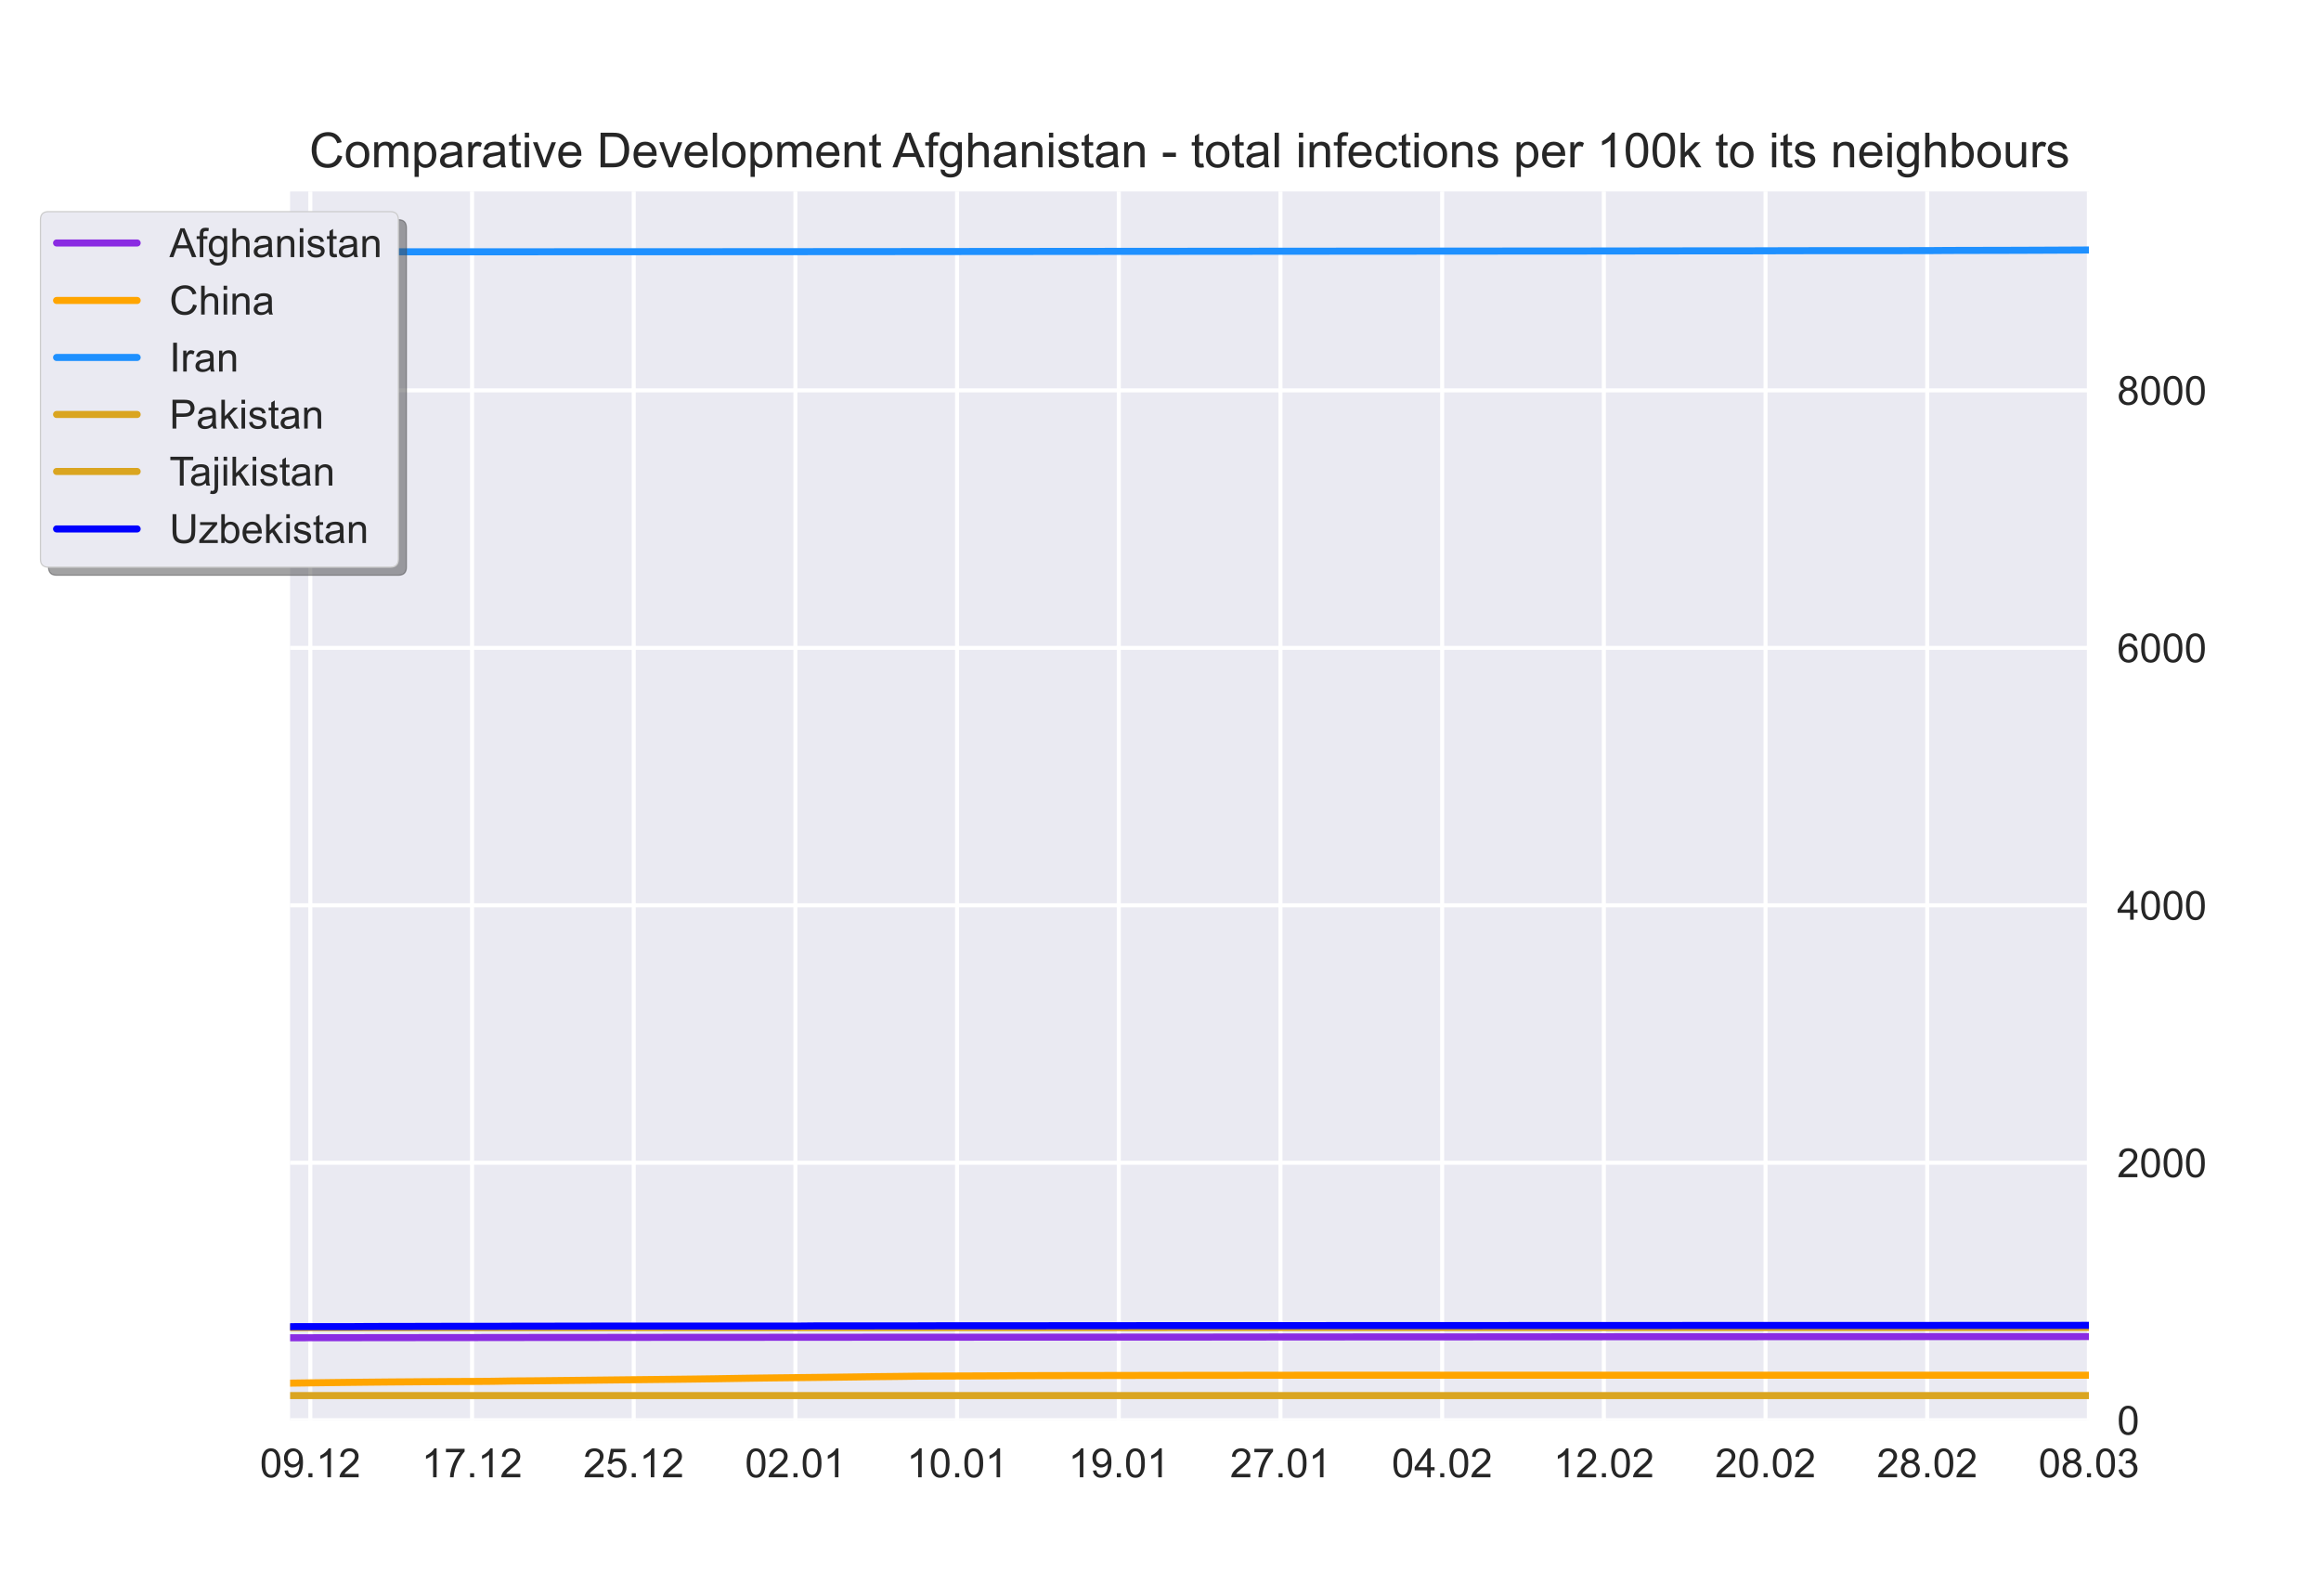 <?xml version="1.0" encoding="utf-8" standalone="no"?>
<!DOCTYPE svg PUBLIC "-//W3C//DTD SVG 1.1//EN"
  "http://www.w3.org/Graphics/SVG/1.1/DTD/svg11.dtd">
<!-- Created with matplotlib (https://matplotlib.org/) -->
<svg height="396pt" version="1.1" viewBox="0 0 576 396" width="576pt" xmlns="http://www.w3.org/2000/svg" xmlns:xlink="http://www.w3.org/1999/xlink">
 <defs>
  <style type="text/css">*{stroke-linecap:butt;stroke-linejoin:round;}</style>
 </defs>
 <g id="figure_1">
  <g id="patch_1">
   <path d="M 0 396 
L 576 396 
L 576 0 
L 0 0 
z
" style="fill:#ffffff;"/>
  </g>
  <g id="axes_1">
   <g id="patch_2">
    <path d="M 72 352.44 
L 518.4 352.44 
L 518.4 47.52 
L 72 47.52 
z
" style="fill:#eaeaf2;"/>
   </g>
   <g id="matplotlib.axis_1">
    <g id="xtick_1">
     <g id="line2d_1">
      <path clip-path="url(#p78191f6470)" d="M 77.016 352.44 
L 77.016 47.52 
" style="fill:none;stroke:#ffffff;stroke-linecap:round;"/>
     </g>
     <g id="line2d_2"/>
     <g id="text_1">
      <!-- 09.12 -->
      <g style="fill:#262626;" transform="translate(64.505 366.598)scale(0.1 -0.1)">
       <defs>
        <path d="M 4.156 35.297 
Q 4.156 48 6.766 55.734 
Q 9.375 63.484 14.516 67.672 
Q 19.672 71.875 27.484 71.875 
Q 33.25 71.875 37.594 69.547 
Q 41.938 67.234 44.766 62.859 
Q 47.609 58.5 49.219 52.219 
Q 50.828 45.953 50.828 35.297 
Q 50.828 22.703 48.234 14.969 
Q 45.656 7.234 40.5 3 
Q 35.359 -1.219 27.484 -1.219 
Q 17.141 -1.219 11.234 6.203 
Q 4.156 15.141 4.156 35.297 
z
M 13.188 35.297 
Q 13.188 17.672 17.312 11.828 
Q 21.438 6 27.484 6 
Q 33.547 6 37.672 11.859 
Q 41.797 17.719 41.797 35.297 
Q 41.797 52.984 37.672 58.781 
Q 33.547 64.594 27.391 64.594 
Q 21.344 64.594 17.719 59.469 
Q 13.188 52.938 13.188 35.297 
z
" id="ArialMT-48"/>
        <path d="M 5.469 16.547 
L 13.922 17.328 
Q 14.984 11.375 18.016 8.688 
Q 21.047 6 25.781 6 
Q 29.828 6 32.875 7.859 
Q 35.938 9.719 37.891 12.812 
Q 39.844 15.922 41.156 21.188 
Q 42.484 26.469 42.484 31.938 
Q 42.484 32.516 42.438 33.688 
Q 39.797 29.5 35.234 26.875 
Q 30.672 24.266 25.344 24.266 
Q 16.453 24.266 10.297 30.703 
Q 4.156 37.156 4.156 47.703 
Q 4.156 58.594 10.578 65.234 
Q 17 71.875 26.656 71.875 
Q 33.641 71.875 39.422 68.109 
Q 45.219 64.359 48.219 57.391 
Q 51.219 50.438 51.219 37.25 
Q 51.219 23.531 48.234 15.406 
Q 45.266 7.281 39.375 3.031 
Q 33.5 -1.219 25.594 -1.219 
Q 17.188 -1.219 11.859 3.438 
Q 6.547 8.109 5.469 16.547 
z
M 41.453 48.141 
Q 41.453 55.719 37.422 60.156 
Q 33.406 64.594 27.734 64.594 
Q 21.875 64.594 17.531 59.812 
Q 13.188 55.031 13.188 47.406 
Q 13.188 40.578 17.312 36.297 
Q 21.438 32.031 27.484 32.031 
Q 33.594 32.031 37.516 36.297 
Q 41.453 40.578 41.453 48.141 
z
" id="ArialMT-57"/>
        <path d="M 9.078 0 
L 9.078 10.016 
L 19.094 10.016 
L 19.094 0 
z
" id="ArialMT-46"/>
        <path d="M 37.25 0 
L 28.469 0 
L 28.469 56 
Q 25.297 52.984 20.141 49.953 
Q 14.984 46.922 10.891 45.406 
L 10.891 53.906 
Q 18.266 57.375 23.781 62.297 
Q 29.297 67.234 31.594 71.875 
L 37.25 71.875 
z
" id="ArialMT-49"/>
        <path d="M 50.344 8.453 
L 50.344 0 
L 3.031 0 
Q 2.938 3.172 4.047 6.109 
Q 5.859 10.938 9.828 15.625 
Q 13.812 20.312 21.344 26.469 
Q 33.016 36.031 37.109 41.625 
Q 41.219 47.219 41.219 52.203 
Q 41.219 57.422 37.469 61 
Q 33.734 64.594 27.734 64.594 
Q 21.391 64.594 17.578 60.781 
Q 13.766 56.984 13.719 50.25 
L 4.688 51.172 
Q 5.609 61.281 11.656 66.578 
Q 17.719 71.875 27.938 71.875 
Q 38.234 71.875 44.234 66.156 
Q 50.25 60.453 50.25 52 
Q 50.25 47.703 48.484 43.547 
Q 46.734 39.406 42.656 34.812 
Q 38.578 30.219 29.109 22.219 
Q 21.188 15.578 18.938 13.203 
Q 16.703 10.844 15.234 8.453 
z
" id="ArialMT-50"/>
       </defs>
       <use xlink:href="#ArialMT-48"/>
       <use x="55.615" xlink:href="#ArialMT-57"/>
       <use x="111.23" xlink:href="#ArialMT-46"/>
       <use x="139.014" xlink:href="#ArialMT-49"/>
       <use x="194.629" xlink:href="#ArialMT-50"/>
      </g>
     </g>
    </g>
    <g id="xtick_2">
     <g id="line2d_3">
      <path clip-path="url(#p78191f6470)" d="M 117.142 352.44 
L 117.142 47.52 
" style="fill:none;stroke:#ffffff;stroke-linecap:round;"/>
     </g>
     <g id="line2d_4"/>
     <g id="text_2">
      <!-- 17.12 -->
      <g style="fill:#262626;" transform="translate(104.631 366.598)scale(0.1 -0.1)">
       <defs>
        <path d="M 4.734 62.203 
L 4.734 70.656 
L 51.078 70.656 
L 51.078 63.812 
Q 44.234 56.547 37.516 44.484 
Q 30.812 32.422 27.156 19.672 
Q 24.516 10.688 23.781 0 
L 14.75 0 
Q 14.891 8.453 18.062 20.406 
Q 21.234 32.375 27.172 43.484 
Q 33.109 54.594 39.797 62.203 
z
" id="ArialMT-55"/>
       </defs>
       <use xlink:href="#ArialMT-49"/>
       <use x="55.615" xlink:href="#ArialMT-55"/>
       <use x="111.23" xlink:href="#ArialMT-46"/>
       <use x="139.014" xlink:href="#ArialMT-49"/>
       <use x="194.629" xlink:href="#ArialMT-50"/>
      </g>
     </g>
    </g>
    <g id="xtick_3">
     <g id="line2d_5">
      <path clip-path="url(#p78191f6470)" d="M 157.267 352.44 
L 157.267 47.52 
" style="fill:none;stroke:#ffffff;stroke-linecap:round;"/>
     </g>
     <g id="line2d_6"/>
     <g id="text_3">
      <!-- 25.12 -->
      <g style="fill:#262626;" transform="translate(144.756 366.598)scale(0.1 -0.1)">
       <defs>
        <path d="M 4.156 18.75 
L 13.375 19.531 
Q 14.406 12.797 18.141 9.391 
Q 21.875 6 27.156 6 
Q 33.5 6 37.891 10.781 
Q 42.281 15.578 42.281 23.484 
Q 42.281 31 38.062 35.344 
Q 33.844 39.703 27 39.703 
Q 22.75 39.703 19.328 37.766 
Q 15.922 35.844 13.969 32.766 
L 5.719 33.844 
L 12.641 70.609 
L 48.25 70.609 
L 48.25 62.203 
L 19.672 62.203 
L 15.828 42.969 
Q 22.266 47.469 29.344 47.469 
Q 38.719 47.469 45.156 40.969 
Q 51.609 34.469 51.609 24.266 
Q 51.609 14.547 45.953 7.469 
Q 39.062 -1.219 27.156 -1.219 
Q 17.391 -1.219 11.203 4.25 
Q 5.031 9.719 4.156 18.75 
z
" id="ArialMT-53"/>
       </defs>
       <use xlink:href="#ArialMT-50"/>
       <use x="55.615" xlink:href="#ArialMT-53"/>
       <use x="111.23" xlink:href="#ArialMT-46"/>
       <use x="139.014" xlink:href="#ArialMT-49"/>
       <use x="194.629" xlink:href="#ArialMT-50"/>
      </g>
     </g>
    </g>
    <g id="xtick_4">
     <g id="line2d_7">
      <path clip-path="url(#p78191f6470)" d="M 197.393 352.44 
L 197.393 47.52 
" style="fill:none;stroke:#ffffff;stroke-linecap:round;"/>
     </g>
     <g id="line2d_8"/>
     <g id="text_4">
      <!-- 02.01 -->
      <g style="fill:#262626;" transform="translate(184.882 366.598)scale(0.1 -0.1)">
       <use xlink:href="#ArialMT-48"/>
       <use x="55.615" xlink:href="#ArialMT-50"/>
       <use x="111.23" xlink:href="#ArialMT-46"/>
       <use x="139.014" xlink:href="#ArialMT-48"/>
       <use x="194.629" xlink:href="#ArialMT-49"/>
      </g>
     </g>
    </g>
    <g id="xtick_5">
     <g id="line2d_9">
      <path clip-path="url(#p78191f6470)" d="M 237.519 352.44 
L 237.519 47.52 
" style="fill:none;stroke:#ffffff;stroke-linecap:round;"/>
     </g>
     <g id="line2d_10"/>
     <g id="text_5">
      <!-- 10.01 -->
      <g style="fill:#262626;" transform="translate(225.008 366.598)scale(0.1 -0.1)">
       <use xlink:href="#ArialMT-49"/>
       <use x="55.615" xlink:href="#ArialMT-48"/>
       <use x="111.23" xlink:href="#ArialMT-46"/>
       <use x="139.014" xlink:href="#ArialMT-48"/>
       <use x="194.629" xlink:href="#ArialMT-49"/>
      </g>
     </g>
    </g>
    <g id="xtick_6">
     <g id="line2d_11">
      <path clip-path="url(#p78191f6470)" d="M 277.645 352.44 
L 277.645 47.52 
" style="fill:none;stroke:#ffffff;stroke-linecap:round;"/>
     </g>
     <g id="line2d_12"/>
     <g id="text_6">
      <!-- 19.01 -->
      <g style="fill:#262626;" transform="translate(265.134 366.598)scale(0.1 -0.1)">
       <use xlink:href="#ArialMT-49"/>
       <use x="55.615" xlink:href="#ArialMT-57"/>
       <use x="111.23" xlink:href="#ArialMT-46"/>
       <use x="139.014" xlink:href="#ArialMT-48"/>
       <use x="194.629" xlink:href="#ArialMT-49"/>
      </g>
     </g>
    </g>
    <g id="xtick_7">
     <g id="line2d_13">
      <path clip-path="url(#p78191f6470)" d="M 317.771 352.44 
L 317.771 47.52 
" style="fill:none;stroke:#ffffff;stroke-linecap:round;"/>
     </g>
     <g id="line2d_14"/>
     <g id="text_7">
      <!-- 27.01 -->
      <g style="fill:#262626;" transform="translate(305.26 366.598)scale(0.1 -0.1)">
       <use xlink:href="#ArialMT-50"/>
       <use x="55.615" xlink:href="#ArialMT-55"/>
       <use x="111.23" xlink:href="#ArialMT-46"/>
       <use x="139.014" xlink:href="#ArialMT-48"/>
       <use x="194.629" xlink:href="#ArialMT-49"/>
      </g>
     </g>
    </g>
    <g id="xtick_8">
     <g id="line2d_15">
      <path clip-path="url(#p78191f6470)" d="M 357.897 352.44 
L 357.897 47.52 
" style="fill:none;stroke:#ffffff;stroke-linecap:round;"/>
     </g>
     <g id="line2d_16"/>
     <g id="text_8">
      <!-- 04.02 -->
      <g style="fill:#262626;" transform="translate(345.386 366.598)scale(0.1 -0.1)">
       <defs>
        <path d="M 32.328 0 
L 32.328 17.141 
L 1.266 17.141 
L 1.266 25.203 
L 33.938 71.578 
L 41.109 71.578 
L 41.109 25.203 
L 50.781 25.203 
L 50.781 17.141 
L 41.109 17.141 
L 41.109 0 
z
M 32.328 25.203 
L 32.328 57.469 
L 9.906 25.203 
z
" id="ArialMT-52"/>
       </defs>
       <use xlink:href="#ArialMT-48"/>
       <use x="55.615" xlink:href="#ArialMT-52"/>
       <use x="111.23" xlink:href="#ArialMT-46"/>
       <use x="139.014" xlink:href="#ArialMT-48"/>
       <use x="194.629" xlink:href="#ArialMT-50"/>
      </g>
     </g>
    </g>
    <g id="xtick_9">
     <g id="line2d_17">
      <path clip-path="url(#p78191f6470)" d="M 398.022 352.44 
L 398.022 47.52 
" style="fill:none;stroke:#ffffff;stroke-linecap:round;"/>
     </g>
     <g id="line2d_18"/>
     <g id="text_9">
      <!-- 12.02 -->
      <g style="fill:#262626;" transform="translate(385.512 366.598)scale(0.1 -0.1)">
       <use xlink:href="#ArialMT-49"/>
       <use x="55.615" xlink:href="#ArialMT-50"/>
       <use x="111.23" xlink:href="#ArialMT-46"/>
       <use x="139.014" xlink:href="#ArialMT-48"/>
       <use x="194.629" xlink:href="#ArialMT-50"/>
      </g>
     </g>
    </g>
    <g id="xtick_10">
     <g id="line2d_19">
      <path clip-path="url(#p78191f6470)" d="M 438.148 352.44 
L 438.148 47.52 
" style="fill:none;stroke:#ffffff;stroke-linecap:round;"/>
     </g>
     <g id="line2d_20"/>
     <g id="text_10">
      <!-- 20.02 -->
      <g style="fill:#262626;" transform="translate(425.637 366.598)scale(0.1 -0.1)">
       <use xlink:href="#ArialMT-50"/>
       <use x="55.615" xlink:href="#ArialMT-48"/>
       <use x="111.23" xlink:href="#ArialMT-46"/>
       <use x="139.014" xlink:href="#ArialMT-48"/>
       <use x="194.629" xlink:href="#ArialMT-50"/>
      </g>
     </g>
    </g>
    <g id="xtick_11">
     <g id="line2d_21">
      <path clip-path="url(#p78191f6470)" d="M 478.274 352.44 
L 478.274 47.52 
" style="fill:none;stroke:#ffffff;stroke-linecap:round;"/>
     </g>
     <g id="line2d_22"/>
     <g id="text_11">
      <!-- 28.02 -->
      <g style="fill:#262626;" transform="translate(465.763 366.598)scale(0.1 -0.1)">
       <defs>
        <path d="M 17.672 38.812 
Q 12.203 40.828 9.562 44.531 
Q 6.938 48.25 6.938 53.422 
Q 6.938 61.234 12.547 66.547 
Q 18.172 71.875 27.484 71.875 
Q 36.859 71.875 42.578 66.422 
Q 48.297 60.984 48.297 53.172 
Q 48.297 48.188 45.672 44.5 
Q 43.062 40.828 37.75 38.812 
Q 44.344 36.672 47.781 31.875 
Q 51.219 27.094 51.219 20.453 
Q 51.219 11.281 44.719 5.031 
Q 38.234 -1.219 27.641 -1.219 
Q 17.047 -1.219 10.547 5.047 
Q 4.047 11.328 4.047 20.703 
Q 4.047 27.688 7.594 32.391 
Q 11.141 37.109 17.672 38.812 
z
M 15.922 53.719 
Q 15.922 48.641 19.188 45.406 
Q 22.469 42.188 27.688 42.188 
Q 32.766 42.188 36.016 45.375 
Q 39.266 48.578 39.266 53.219 
Q 39.266 58.062 35.906 61.359 
Q 32.562 64.656 27.594 64.656 
Q 22.562 64.656 19.234 61.422 
Q 15.922 58.203 15.922 53.719 
z
M 13.094 20.656 
Q 13.094 16.891 14.875 13.375 
Q 16.656 9.859 20.172 7.922 
Q 23.688 6 27.734 6 
Q 34.031 6 38.125 10.047 
Q 42.234 14.109 42.234 20.359 
Q 42.234 26.703 38.016 30.859 
Q 33.797 35.016 27.438 35.016 
Q 21.234 35.016 17.156 30.906 
Q 13.094 26.812 13.094 20.656 
z
" id="ArialMT-56"/>
       </defs>
       <use xlink:href="#ArialMT-50"/>
       <use x="55.615" xlink:href="#ArialMT-56"/>
       <use x="111.23" xlink:href="#ArialMT-46"/>
       <use x="139.014" xlink:href="#ArialMT-48"/>
       <use x="194.629" xlink:href="#ArialMT-50"/>
      </g>
     </g>
    </g>
    <g id="xtick_12">
     <g id="line2d_23">
      <path clip-path="url(#p78191f6470)" d="M 518.4 352.44 
L 518.4 47.52 
" style="fill:none;stroke:#ffffff;stroke-linecap:round;"/>
     </g>
     <g id="line2d_24"/>
     <g id="text_12">
      <!-- 08.03 -->
      <g style="fill:#262626;" transform="translate(505.889 366.598)scale(0.1 -0.1)">
       <defs>
        <path d="M 4.203 18.891 
L 12.984 20.062 
Q 14.5 12.594 18.141 9.297 
Q 21.781 6 27 6 
Q 33.203 6 37.469 10.297 
Q 41.75 14.594 41.75 20.953 
Q 41.75 27 37.797 30.922 
Q 33.844 34.859 27.734 34.859 
Q 25.25 34.859 21.531 33.891 
L 22.516 41.609 
Q 23.391 41.5 23.922 41.5 
Q 29.547 41.5 34.031 44.422 
Q 38.531 47.359 38.531 53.469 
Q 38.531 58.297 35.25 61.469 
Q 31.984 64.656 26.812 64.656 
Q 21.688 64.656 18.266 61.422 
Q 14.844 58.203 13.875 51.766 
L 5.078 53.328 
Q 6.688 62.156 12.391 67.016 
Q 18.109 71.875 26.609 71.875 
Q 32.469 71.875 37.391 69.359 
Q 42.328 66.844 44.938 62.5 
Q 47.562 58.156 47.562 53.266 
Q 47.562 48.641 45.062 44.828 
Q 42.578 41.016 37.703 38.766 
Q 44.047 37.312 47.562 32.688 
Q 51.078 28.078 51.078 21.141 
Q 51.078 11.766 44.234 5.25 
Q 37.406 -1.266 26.953 -1.266 
Q 17.531 -1.266 11.297 4.344 
Q 5.078 9.969 4.203 18.891 
z
" id="ArialMT-51"/>
       </defs>
       <use xlink:href="#ArialMT-48"/>
       <use x="55.615" xlink:href="#ArialMT-56"/>
       <use x="111.23" xlink:href="#ArialMT-46"/>
       <use x="139.014" xlink:href="#ArialMT-48"/>
       <use x="194.629" xlink:href="#ArialMT-51"/>
      </g>
     </g>
    </g>
   </g>
   <g id="matplotlib.axis_2">
    <g id="ytick_1">
     <g id="line2d_25">
      <path clip-path="url(#p78191f6470)" d="M 72 352.44 
L 518.4 352.44 
" style="fill:none;stroke:#ffffff;stroke-linecap:round;"/>
     </g>
     <g id="line2d_26"/>
     <g id="text_13">
      <!-- 0 -->
      <g style="fill:#262626;" transform="translate(525.4 356.019)scale(0.1 -0.1)">
       <use xlink:href="#ArialMT-48"/>
      </g>
     </g>
    </g>
    <g id="ytick_2">
     <g id="line2d_27">
      <path clip-path="url(#p78191f6470)" d="M 72 288.547 
L 518.4 288.547 
" style="fill:none;stroke:#ffffff;stroke-linecap:round;"/>
     </g>
     <g id="line2d_28"/>
     <g id="text_14">
      <!-- 2000 -->
      <g style="fill:#262626;" transform="translate(525.4 292.126)scale(0.1 -0.1)">
       <use xlink:href="#ArialMT-50"/>
       <use x="55.615" xlink:href="#ArialMT-48"/>
       <use x="111.23" xlink:href="#ArialMT-48"/>
       <use x="166.846" xlink:href="#ArialMT-48"/>
      </g>
     </g>
    </g>
    <g id="ytick_3">
     <g id="line2d_29">
      <path clip-path="url(#p78191f6470)" d="M 72 224.654 
L 518.4 224.654 
" style="fill:none;stroke:#ffffff;stroke-linecap:round;"/>
     </g>
     <g id="line2d_30"/>
     <g id="text_15">
      <!-- 4000 -->
      <g style="fill:#262626;" transform="translate(525.4 228.233)scale(0.1 -0.1)">
       <use xlink:href="#ArialMT-52"/>
       <use x="55.615" xlink:href="#ArialMT-48"/>
       <use x="111.23" xlink:href="#ArialMT-48"/>
       <use x="166.846" xlink:href="#ArialMT-48"/>
      </g>
     </g>
    </g>
    <g id="ytick_4">
     <g id="line2d_31">
      <path clip-path="url(#p78191f6470)" d="M 72 160.761 
L 518.4 160.761 
" style="fill:none;stroke:#ffffff;stroke-linecap:round;"/>
     </g>
     <g id="line2d_32"/>
     <g id="text_16">
      <!-- 6000 -->
      <g style="fill:#262626;" transform="translate(525.4 164.34)scale(0.1 -0.1)">
       <defs>
        <path d="M 49.75 54.047 
L 41.016 53.375 
Q 39.844 58.547 37.703 60.891 
Q 34.125 64.656 28.906 64.656 
Q 24.703 64.656 21.531 62.312 
Q 17.391 59.281 14.984 53.469 
Q 12.594 47.656 12.5 36.922 
Q 15.672 41.75 20.266 44.094 
Q 24.859 46.438 29.891 46.438 
Q 38.672 46.438 44.844 39.969 
Q 51.031 33.5 51.031 23.25 
Q 51.031 16.5 48.125 10.719 
Q 45.219 4.938 40.141 1.859 
Q 35.062 -1.219 28.609 -1.219 
Q 17.625 -1.219 10.688 6.859 
Q 3.766 14.938 3.766 33.5 
Q 3.766 54.25 11.422 63.672 
Q 18.109 71.875 29.438 71.875 
Q 37.891 71.875 43.281 67.141 
Q 48.688 62.406 49.75 54.047 
z
M 13.875 23.188 
Q 13.875 18.656 15.797 14.5 
Q 17.719 10.359 21.188 8.172 
Q 24.656 6 28.469 6 
Q 34.031 6 38.031 10.484 
Q 42.047 14.984 42.047 22.703 
Q 42.047 30.125 38.078 34.391 
Q 34.125 38.672 28.125 38.672 
Q 22.172 38.672 18.016 34.391 
Q 13.875 30.125 13.875 23.188 
z
" id="ArialMT-54"/>
       </defs>
       <use xlink:href="#ArialMT-54"/>
       <use x="55.615" xlink:href="#ArialMT-48"/>
       <use x="111.23" xlink:href="#ArialMT-48"/>
       <use x="166.846" xlink:href="#ArialMT-48"/>
      </g>
     </g>
    </g>
    <g id="ytick_5">
     <g id="line2d_33">
      <path clip-path="url(#p78191f6470)" d="M 72 96.869 
L 518.4 96.869 
" style="fill:none;stroke:#ffffff;stroke-linecap:round;"/>
     </g>
     <g id="line2d_34"/>
     <g id="text_17">
      <!-- 8000 -->
      <g style="fill:#262626;" transform="translate(525.4 100.447)scale(0.1 -0.1)">
       <use xlink:href="#ArialMT-56"/>
       <use x="55.615" xlink:href="#ArialMT-48"/>
       <use x="111.23" xlink:href="#ArialMT-48"/>
       <use x="166.846" xlink:href="#ArialMT-48"/>
      </g>
     </g>
    </g>
   </g>
   <g id="line2d_35">
    <path clip-path="url(#p78191f6470)" d="M 72 331.972 
L 77.016 331.968 
L 82.031 331.965 
L 87.047 331.959 
L 92.063 331.949 
L 97.079 331.945 
L 102.094 331.94 
L 107.11 331.931 
L 112.126 331.928 
L 117.142 331.925 
L 122.157 331.916 
L 127.173 331.911 
L 132.189 331.905 
L 137.204 331.9 
L 142.22 331.896 
L 147.236 331.893 
L 152.252 331.889 
L 157.267 331.88 
L 162.283 331.876 
L 167.299 331.874 
L 172.315 331.87 
L 177.33 331.869 
L 182.346 331.865 
L 187.362 331.864 
L 192.378 331.858 
L 197.393 331.857 
L 202.409 331.854 
L 207.425 331.848 
L 212.44 331.845 
L 217.456 331.843 
L 222.472 331.843 
L 227.488 331.838 
L 232.503 331.836 
L 237.519 331.833 
L 242.535 331.83 
L 247.551 331.83 
L 252.566 331.83 
L 257.582 331.83 
L 262.598 331.821 
L 267.613 331.819 
L 272.629 331.817 
L 277.645 331.814 
L 282.661 331.812 
L 287.676 331.812 
L 292.692 331.812 
L 297.708 331.811 
L 302.724 331.792 
L 307.739 331.788 
L 312.755 331.788 
L 317.771 331.777 
L 322.787 331.777 
L 327.802 331.777 
L 332.818 331.77 
L 337.834 331.766 
L 342.849 331.765 
L 347.865 331.754 
L 352.881 331.754 
L 357.897 331.759 
L 362.912 331.758 
L 367.928 331.75 
L 372.944 331.749 
L 377.96 331.744 
L 382.975 331.744 
L 387.991 331.727 
L 393.007 331.724 
L 398.022 331.723 
L 403.038 331.72 
L 408.054 331.717 
L 413.07 331.716 
L 418.085 331.714 
L 423.101 331.713 
L 428.117 331.713 
L 433.133 331.71 
L 438.148 331.706 
L 443.164 331.703 
L 448.18 331.703 
L 453.196 331.7 
L 458.211 331.698 
L 463.227 331.697 
L 468.243 331.694 
L 473.258 331.691 
L 478.274 331.689 
L 483.29 331.687 
L 488.306 331.686 
L 493.321 331.685 
L 498.337 331.684 
L 503.353 331.682 
L 508.369 331.681 
L 513.384 331.678 
L 518.4 331.676 
" style="fill:none;stroke:#8a2be2;stroke-linecap:round;stroke-width:1.75;"/>
   </g>
   <g id="line2d_36">
    <path clip-path="url(#p78191f6470)" d="M 72 343.234 
L 77.016 343.164 
L 82.031 343.102 
L 87.047 343.043 
L 92.063 342.99 
L 97.079 342.942 
L 102.094 342.908 
L 107.11 342.869 
L 112.126 342.833 
L 117.142 342.819 
L 122.157 342.778 
L 127.173 342.696 
L 132.189 342.662 
L 137.204 342.609 
L 142.22 342.556 
L 147.236 342.5 
L 152.252 342.444 
L 157.267 342.39 
L 162.283 342.335 
L 167.299 342.281 
L 172.315 342.221 
L 177.33 342.152 
L 182.346 342.072 
L 187.362 341.993 
L 192.378 341.929 
L 197.393 341.872 
L 202.409 341.817 
L 207.425 341.759 
L 212.44 341.695 
L 217.456 341.625 
L 222.472 341.573 
L 227.488 341.508 
L 232.503 341.481 
L 237.519 341.46 
L 242.535 341.439 
L 247.551 341.418 
L 252.566 341.381 
L 257.582 341.367 
L 262.598 341.356 
L 267.613 341.347 
L 272.629 341.339 
L 277.645 341.33 
L 282.661 341.321 
L 287.676 341.313 
L 292.692 341.307 
L 297.708 341.302 
L 302.724 341.297 
L 307.739 341.292 
L 312.755 341.286 
L 317.771 341.281 
L 322.787 341.273 
L 327.802 341.266 
L 332.818 341.266 
L 337.834 341.266 
L 342.849 341.266 
L 347.865 341.266 
L 352.881 341.266 
L 357.897 341.266 
L 362.912 341.266 
L 367.928 341.266 
L 372.944 341.266 
L 377.96 341.266 
L 382.975 341.266 
L 387.991 341.266 
L 393.007 341.266 
L 398.022 341.266 
L 403.038 341.266 
L 408.054 341.266 
L 413.07 341.266 
L 418.085 341.266 
L 423.101 341.266 
L 428.117 341.266 
L 433.133 341.266 
L 438.148 341.266 
L 443.164 341.266 
L 448.18 341.266 
L 453.196 341.266 
L 458.211 341.266 
L 463.227 341.266 
L 468.243 341.266 
L 473.258 341.266 
L 478.274 341.266 
L 483.29 341.266 
L 488.306 341.266 
L 493.321 341.266 
L 498.337 341.266 
L 503.353 341.266 
L 508.369 341.266 
L 513.384 341.266 
L 518.4 341.266 
" style="fill:none;stroke:#ffa500;stroke-linecap:round;stroke-width:1.75;"/>
   </g>
   <g id="line2d_37">
    <path clip-path="url(#p78191f6470)" d="M 72 62.498 
L 77.016 62.497 
L 82.031 62.496 
L 87.047 62.494 
L 92.063 62.492 
L 97.079 62.491 
L 102.094 62.489 
L 107.11 62.488 
L 112.126 62.488 
L 117.142 62.485 
L 122.157 62.483 
L 127.173 62.48 
L 132.189 62.478 
L 137.204 62.476 
L 142.22 62.474 
L 147.236 62.474 
L 152.252 62.472 
L 157.267 62.47 
L 162.283 62.467 
L 167.299 62.466 
L 172.315 62.464 
L 177.33 62.462 
L 182.346 62.459 
L 187.362 62.456 
L 192.378 62.454 
L 197.393 62.45 
L 202.409 62.445 
L 207.425 62.441 
L 212.44 62.438 
L 217.456 62.435 
L 222.472 62.431 
L 227.488 62.426 
L 232.503 62.421 
L 237.519 62.417 
L 242.535 62.413 
L 247.551 62.409 
L 252.566 62.404 
L 257.582 62.4 
L 262.598 62.394 
L 267.613 62.39 
L 272.629 62.385 
L 277.645 62.381 
L 282.661 62.379 
L 287.676 62.375 
L 292.692 62.37 
L 297.708 62.366 
L 302.724 62.361 
L 307.739 62.357 
L 312.755 62.353 
L 317.771 62.35 
L 322.787 62.345 
L 327.802 62.341 
L 332.818 62.337 
L 337.834 62.333 
L 342.849 62.329 
L 347.865 62.326 
L 352.881 62.323 
L 357.897 62.321 
L 362.912 62.318 
L 367.928 62.313 
L 372.944 62.307 
L 377.96 62.303 
L 382.975 62.299 
L 387.991 62.294 
L 393.007 62.294 
L 398.022 62.287 
L 403.038 62.282 
L 408.054 62.275 
L 413.07 62.268 
L 418.085 62.26 
L 423.101 62.26 
L 428.117 62.258 
L 433.133 62.252 
L 438.148 62.239 
L 443.164 62.225 
L 448.18 62.215 
L 453.196 62.213 
L 458.211 62.21 
L 463.227 62.208 
L 468.243 62.205 
L 473.258 62.2 
L 478.274 62.197 
L 483.29 62.159 
L 488.306 62.145 
L 493.321 62.136 
L 498.337 62.125 
L 503.353 62.108 
L 508.369 62.088 
L 513.384 62.065 
L 518.4 62.04 
" style="fill:none;stroke:#1e90ff;stroke-linecap:round;stroke-width:1.75;"/>
   </g>
   <g id="line2d_38">
    <path clip-path="url(#p78191f6470)" d="M 72 329.46 
L 77.016 329.46 
L 82.031 329.46 
L 87.047 329.46 
L 92.063 329.459 
L 97.079 329.459 
L 102.094 329.459 
L 107.11 329.459 
L 112.126 329.459 
L 117.142 329.459 
L 122.157 329.459 
L 127.173 329.459 
L 132.189 329.459 
L 137.204 329.459 
L 142.22 329.457 
L 147.236 329.457 
L 152.252 329.457 
L 157.267 329.457 
L 162.283 329.457 
L 167.299 329.457 
L 172.315 329.457 
L 177.33 329.455 
L 182.346 329.455 
L 187.362 329.455 
L 192.378 329.455 
L 197.393 329.455 
L 202.409 329.454 
L 207.425 329.454 
L 212.44 329.453 
L 217.456 329.453 
L 222.472 329.453 
L 227.488 329.452 
L 232.503 329.452 
L 237.519 329.452 
L 242.535 329.452 
L 247.551 329.451 
L 252.566 329.451 
L 257.582 329.451 
L 262.598 329.451 
L 267.613 329.45 
L 272.629 329.45 
L 277.645 329.45 
L 282.661 329.45 
L 287.676 329.45 
L 292.692 329.449 
L 297.708 329.449 
L 302.724 329.449 
L 307.739 329.449 
L 312.755 329.449 
L 317.771 329.449 
L 322.787 329.449 
L 327.802 329.449 
L 332.818 329.448 
L 337.834 329.447 
L 342.849 329.447 
L 347.865 329.447 
L 352.881 329.447 
L 357.897 329.447 
L 362.912 329.446 
L 367.928 329.446 
L 372.944 329.446 
L 377.96 329.446 
L 382.975 329.445 
L 387.991 329.445 
L 393.007 329.445 
L 398.022 329.444 
L 403.038 329.444 
L 408.054 329.444 
L 413.07 329.443 
L 418.085 329.443 
L 423.101 329.443 
L 428.117 329.443 
L 433.133 329.442 
L 438.148 329.441 
L 443.164 329.441 
L 448.18 329.441 
L 453.196 329.44 
L 458.211 329.44 
L 463.227 329.44 
L 468.243 329.438 
L 473.258 329.438 
L 478.274 329.437 
L 483.29 329.437 
L 488.306 329.436 
L 493.321 329.436 
L 498.337 329.436 
L 503.353 329.434 
L 508.369 329.434 
L 513.384 329.433 
L 518.4 329.432 
" style="fill:none;stroke:#daa520;stroke-linecap:round;stroke-width:1.75;"/>
   </g>
   <g id="line2d_39">
    <path clip-path="url(#p78191f6470)" d="M 72 346.317 
L 77.016 346.317 
L 82.031 346.317 
L 87.047 346.317 
L 92.063 346.317 
L 97.079 346.317 
L 102.094 346.317 
L 107.11 346.317 
L 112.126 346.317 
L 117.142 346.317 
L 122.157 346.317 
L 127.173 346.317 
L 132.189 346.317 
L 137.204 346.317 
L 142.22 346.317 
L 147.236 346.317 
L 152.252 346.317 
L 157.267 346.317 
L 162.283 346.317 
L 167.299 346.317 
L 172.315 346.317 
L 177.33 346.317 
L 182.346 346.317 
L 187.362 346.317 
L 192.378 346.317 
L 197.393 346.317 
L 202.409 346.317 
L 207.425 346.317 
L 212.44 346.317 
L 217.456 346.317 
L 222.472 346.317 
L 227.488 346.317 
L 232.503 346.317 
L 237.519 346.317 
L 242.535 346.317 
L 247.551 346.317 
L 252.566 346.317 
L 257.582 346.317 
L 262.598 346.317 
L 267.613 346.317 
L 272.629 346.317 
L 277.645 346.317 
L 282.661 346.317 
L 287.676 346.317 
L 292.692 346.317 
L 297.708 346.317 
L 302.724 346.317 
L 307.739 346.317 
L 312.755 346.317 
L 317.771 346.317 
L 322.787 346.317 
L 327.802 346.317 
L 332.818 346.317 
L 337.834 346.317 
L 342.849 346.317 
L 347.865 346.317 
L 352.881 346.317 
L 357.897 346.317 
L 362.912 346.317 
L 367.928 346.317 
L 372.944 346.317 
L 377.96 346.317 
L 382.975 346.317 
L 387.991 346.317 
L 393.007 346.317 
L 398.022 346.317 
L 403.038 346.317 
L 408.054 346.317 
L 413.07 346.317 
L 418.085 346.317 
L 423.101 346.317 
L 428.117 346.317 
L 433.133 346.317 
L 438.148 346.317 
L 443.164 346.317 
L 448.18 346.317 
L 453.196 346.317 
L 458.211 346.317 
L 463.227 346.317 
L 468.243 346.317 
L 473.258 346.317 
L 478.274 346.317 
L 483.29 346.317 
L 488.306 346.317 
L 493.321 346.317 
L 498.337 346.317 
L 503.353 346.317 
L 508.369 346.317 
L 513.384 346.317 
L 518.4 346.317 
" style="fill:none;stroke:#daa520;stroke-linecap:round;stroke-width:1.75;"/>
   </g>
   <g id="line2d_40">
    <path clip-path="url(#p78191f6470)" d="M 72 329.22 
L 77.016 329.209 
L 82.031 329.209 
L 87.047 329.209 
L 92.063 329.174 
L 97.079 329.168 
L 102.094 329.159 
L 107.11 329.146 
L 112.126 329.135 
L 117.142 329.135 
L 122.157 329.135 
L 127.173 329.109 
L 132.189 329.105 
L 137.204 329.096 
L 142.22 329.087 
L 147.236 329.079 
L 152.252 329.079 
L 157.267 329.079 
L 162.283 329.079 
L 167.299 329.079 
L 172.315 329.079 
L 177.33 329.079 
L 182.346 329.079 
L 187.362 329.079 
L 192.378 329.079 
L 197.393 329.079 
L 202.409 329.028 
L 207.425 329.028 
L 212.44 329.023 
L 217.456 329.019 
L 222.472 329.019 
L 227.488 329.019 
L 232.503 329.002 
L 237.519 329 
L 242.535 328.997 
L 247.551 328.993 
L 252.566 328.993 
L 257.582 328.993 
L 262.598 328.982 
L 267.613 328.98 
L 272.629 328.977 
L 277.645 328.975 
L 282.661 328.972 
L 287.676 328.972 
L 292.692 328.972 
L 297.708 328.966 
L 302.724 328.965 
L 307.739 328.963 
L 312.755 328.963 
L 317.771 328.963 
L 322.787 328.958 
L 327.802 328.958 
L 332.818 328.953 
L 337.834 328.953 
L 342.849 328.951 
L 347.865 328.95 
L 352.881 328.948 
L 357.897 328.948 
L 362.912 328.948 
L 367.928 328.943 
L 372.944 328.942 
L 377.96 328.94 
L 382.975 328.939 
L 387.991 328.936 
L 393.007 328.936 
L 398.022 328.936 
L 403.038 328.931 
L 408.054 328.931 
L 413.07 328.928 
L 418.085 328.926 
L 423.101 328.924 
L 428.117 328.924 
L 433.133 328.924 
L 438.148 328.924 
L 443.164 328.924 
L 448.18 328.919 
L 453.196 328.919 
L 458.211 328.919 
L 463.227 328.919 
L 468.243 328.919 
L 473.258 328.919 
L 478.274 328.919 
L 483.29 328.906 
L 488.306 328.906 
L 493.321 328.906 
L 498.337 328.906 
L 503.353 328.906 
L 508.369 328.906 
L 513.384 328.906 
L 518.4 328.889 
" style="fill:none;stroke:#0000ff;stroke-linecap:round;stroke-width:1.75;"/>
   </g>
   <g id="patch_3">
    <path d="M 72 352.44 
L 72 47.52 
" style="fill:none;"/>
   </g>
   <g id="patch_4">
    <path d="M 518.4 352.44 
L 518.4 47.52 
" style="fill:none;"/>
   </g>
   <g id="patch_5">
    <path d="M 72 352.44 
L 518.4 352.44 
" style="fill:none;"/>
   </g>
   <g id="patch_6">
    <path d="M 72 47.52 
L 518.4 47.52 
" style="fill:none;"/>
   </g>
   <g id="text_18">
    <!-- Comparative Development Afghanistan - total infections per 100k to its neighbours -->
    <g style="fill:#262626;" transform="translate(76.756 41.52)scale(0.12 -0.12)">
     <defs>
      <path d="M 58.797 25.094 
L 68.266 22.703 
Q 65.281 11.031 57.547 4.906 
Q 49.812 -1.219 38.625 -1.219 
Q 27.047 -1.219 19.797 3.484 
Q 12.547 8.203 8.766 17.141 
Q 4.984 26.078 4.984 36.328 
Q 4.984 47.516 9.25 55.828 
Q 13.531 64.156 21.406 68.469 
Q 29.297 72.797 38.766 72.797 
Q 49.516 72.797 56.828 67.328 
Q 64.156 61.859 67.047 51.953 
L 57.719 49.75 
Q 55.219 57.562 50.484 61.125 
Q 45.75 64.703 38.578 64.703 
Q 30.328 64.703 24.781 60.734 
Q 19.234 56.781 16.984 50.109 
Q 14.75 43.453 14.75 36.375 
Q 14.75 27.25 17.406 20.438 
Q 20.062 13.625 25.672 10.25 
Q 31.297 6.891 37.844 6.891 
Q 45.797 6.891 51.312 11.469 
Q 56.844 16.062 58.797 25.094 
z
" id="ArialMT-67"/>
      <path d="M 3.328 25.922 
Q 3.328 40.328 11.328 47.266 
Q 18.016 53.031 27.641 53.031 
Q 38.328 53.031 45.109 46.016 
Q 51.906 39.016 51.906 26.656 
Q 51.906 16.656 48.906 10.906 
Q 45.906 5.172 40.156 2 
Q 34.422 -1.172 27.641 -1.172 
Q 16.75 -1.172 10.031 5.812 
Q 3.328 12.797 3.328 25.922 
z
M 12.359 25.922 
Q 12.359 15.969 16.703 11.016 
Q 21.047 6.062 27.641 6.062 
Q 34.188 6.062 38.531 11.031 
Q 42.875 16.016 42.875 26.219 
Q 42.875 35.844 38.5 40.797 
Q 34.125 45.75 27.641 45.75 
Q 21.047 45.75 16.703 40.812 
Q 12.359 35.891 12.359 25.922 
z
" id="ArialMT-111"/>
      <path d="M 6.594 0 
L 6.594 51.859 
L 14.453 51.859 
L 14.453 44.578 
Q 16.891 48.391 20.938 50.703 
Q 25 53.031 30.172 53.031 
Q 35.938 53.031 39.625 50.641 
Q 43.312 48.25 44.828 43.953 
Q 50.984 53.031 60.844 53.031 
Q 68.562 53.031 72.703 48.75 
Q 76.859 44.484 76.859 35.594 
L 76.859 0 
L 68.109 0 
L 68.109 32.672 
Q 68.109 37.938 67.25 40.25 
Q 66.406 42.578 64.156 43.984 
Q 61.922 45.406 58.891 45.406 
Q 53.422 45.406 49.797 41.766 
Q 46.188 38.141 46.188 30.125 
L 46.188 0 
L 37.406 0 
L 37.406 33.688 
Q 37.406 39.547 35.25 42.469 
Q 33.109 45.406 28.219 45.406 
Q 24.516 45.406 21.359 43.453 
Q 18.219 41.5 16.797 37.734 
Q 15.375 33.984 15.375 26.906 
L 15.375 0 
z
" id="ArialMT-109"/>
      <path d="M 6.594 -19.875 
L 6.594 51.859 
L 14.594 51.859 
L 14.594 45.125 
Q 17.438 49.078 21 51.047 
Q 24.562 53.031 29.641 53.031 
Q 36.281 53.031 41.359 49.609 
Q 46.438 46.188 49.016 39.953 
Q 51.609 33.734 51.609 26.312 
Q 51.609 18.359 48.75 11.984 
Q 45.906 5.609 40.453 2.219 
Q 35.016 -1.172 29 -1.172 
Q 24.609 -1.172 21.109 0.688 
Q 17.625 2.547 15.375 5.375 
L 15.375 -19.875 
z
M 14.547 25.641 
Q 14.547 15.625 18.594 10.844 
Q 22.656 6.062 28.422 6.062 
Q 34.281 6.062 38.453 11.016 
Q 42.625 15.969 42.625 26.375 
Q 42.625 36.281 38.547 41.203 
Q 34.469 46.141 28.812 46.141 
Q 23.188 46.141 18.859 40.891 
Q 14.547 35.641 14.547 25.641 
z
" id="ArialMT-112"/>
      <path d="M 40.438 6.391 
Q 35.547 2.25 31.031 0.531 
Q 26.516 -1.172 21.344 -1.172 
Q 12.797 -1.172 8.203 3 
Q 3.609 7.172 3.609 13.672 
Q 3.609 17.484 5.344 20.625 
Q 7.078 23.781 9.891 25.688 
Q 12.703 27.594 16.219 28.562 
Q 18.797 29.25 24.031 29.891 
Q 34.672 31.156 39.703 32.906 
Q 39.75 34.719 39.75 35.203 
Q 39.75 40.578 37.25 42.781 
Q 33.891 45.75 27.25 45.75 
Q 21.047 45.75 18.094 43.578 
Q 15.141 41.406 13.719 35.891 
L 5.125 37.062 
Q 6.297 42.578 8.984 45.969 
Q 11.672 49.359 16.75 51.188 
Q 21.828 53.031 28.516 53.031 
Q 35.156 53.031 39.297 51.469 
Q 43.453 49.906 45.406 47.531 
Q 47.359 45.172 48.141 41.547 
Q 48.578 39.312 48.578 33.453 
L 48.578 21.734 
Q 48.578 9.469 49.141 6.219 
Q 49.703 2.984 51.375 0 
L 42.188 0 
Q 40.828 2.734 40.438 6.391 
z
M 39.703 26.031 
Q 34.906 24.078 25.344 22.703 
Q 19.922 21.922 17.672 20.938 
Q 15.438 19.969 14.203 18.094 
Q 12.984 16.219 12.984 13.922 
Q 12.984 10.406 15.641 8.062 
Q 18.312 5.719 23.438 5.719 
Q 28.516 5.719 32.469 7.938 
Q 36.422 10.156 38.281 14.016 
Q 39.703 17 39.703 22.797 
z
" id="ArialMT-97"/>
      <path d="M 6.5 0 
L 6.5 51.859 
L 14.406 51.859 
L 14.406 44 
Q 17.438 49.516 20 51.266 
Q 22.562 53.031 25.641 53.031 
Q 30.078 53.031 34.672 50.203 
L 31.641 42.047 
Q 28.422 43.953 25.203 43.953 
Q 22.312 43.953 20.016 42.219 
Q 17.719 40.484 16.75 37.406 
Q 15.281 32.719 15.281 27.156 
L 15.281 0 
z
" id="ArialMT-114"/>
      <path d="M 25.781 7.859 
L 27.047 0.094 
Q 23.344 -0.688 20.406 -0.688 
Q 15.625 -0.688 12.984 0.828 
Q 10.359 2.344 9.281 4.812 
Q 8.203 7.281 8.203 15.188 
L 8.203 45.016 
L 1.766 45.016 
L 1.766 51.859 
L 8.203 51.859 
L 8.203 64.703 
L 16.938 69.969 
L 16.938 51.859 
L 25.781 51.859 
L 25.781 45.016 
L 16.938 45.016 
L 16.938 14.703 
Q 16.938 10.938 17.406 9.859 
Q 17.875 8.797 18.922 8.156 
Q 19.969 7.516 21.922 7.516 
Q 23.391 7.516 25.781 7.859 
z
" id="ArialMT-116"/>
      <path d="M 6.641 61.469 
L 6.641 71.578 
L 15.438 71.578 
L 15.438 61.469 
z
M 6.641 0 
L 6.641 51.859 
L 15.438 51.859 
L 15.438 0 
z
" id="ArialMT-105"/>
      <path d="M 21 0 
L 1.266 51.859 
L 10.547 51.859 
L 21.688 20.797 
Q 23.484 15.766 25 10.359 
Q 26.172 14.453 28.266 20.219 
L 39.797 51.859 
L 48.828 51.859 
L 29.203 0 
z
" id="ArialMT-118"/>
      <path d="M 42.094 16.703 
L 51.172 15.578 
Q 49.031 7.625 43.219 3.219 
Q 37.406 -1.172 28.375 -1.172 
Q 17 -1.172 10.328 5.828 
Q 3.656 12.844 3.656 25.484 
Q 3.656 38.578 10.391 45.797 
Q 17.141 53.031 27.875 53.031 
Q 38.281 53.031 44.875 45.953 
Q 51.469 38.875 51.469 26.031 
Q 51.469 25.25 51.422 23.688 
L 12.75 23.688 
Q 13.234 15.141 17.578 10.594 
Q 21.922 6.062 28.422 6.062 
Q 33.25 6.062 36.672 8.594 
Q 40.094 11.141 42.094 16.703 
z
M 13.234 30.906 
L 42.188 30.906 
Q 41.609 37.453 38.875 40.719 
Q 34.672 45.797 27.984 45.797 
Q 21.922 45.797 17.797 41.75 
Q 13.672 37.703 13.234 30.906 
z
" id="ArialMT-101"/>
      <path id="ArialMT-32"/>
      <path d="M 7.719 0 
L 7.719 71.578 
L 32.375 71.578 
Q 40.719 71.578 45.125 70.562 
Q 51.266 69.141 55.609 65.438 
Q 61.281 60.641 64.078 53.188 
Q 66.891 45.75 66.891 36.188 
Q 66.891 28.031 64.984 21.734 
Q 63.094 15.438 60.109 11.297 
Q 57.125 7.172 53.578 4.797 
Q 50.047 2.438 45.047 1.219 
Q 40.047 0 33.547 0 
z
M 17.188 8.453 
L 32.469 8.453 
Q 39.547 8.453 43.578 9.766 
Q 47.609 11.078 50 13.484 
Q 53.375 16.844 55.25 22.531 
Q 57.125 28.219 57.125 36.328 
Q 57.125 47.562 53.438 53.594 
Q 49.75 59.625 44.484 61.672 
Q 40.672 63.141 32.234 63.141 
L 17.188 63.141 
z
" id="ArialMT-68"/>
      <path d="M 6.391 0 
L 6.391 71.578 
L 15.188 71.578 
L 15.188 0 
z
" id="ArialMT-108"/>
      <path d="M 6.594 0 
L 6.594 51.859 
L 14.5 51.859 
L 14.5 44.484 
Q 20.219 53.031 31 53.031 
Q 35.688 53.031 39.625 51.344 
Q 43.562 49.656 45.516 46.922 
Q 47.469 44.188 48.25 40.438 
Q 48.734 37.984 48.734 31.891 
L 48.734 0 
L 39.938 0 
L 39.938 31.547 
Q 39.938 36.922 38.906 39.578 
Q 37.891 42.234 35.281 43.812 
Q 32.672 45.406 29.156 45.406 
Q 23.531 45.406 19.453 41.844 
Q 15.375 38.281 15.375 28.328 
L 15.375 0 
z
" id="ArialMT-110"/>
      <path d="M -0.141 0 
L 27.344 71.578 
L 37.547 71.578 
L 66.844 0 
L 56.062 0 
L 47.703 21.688 
L 17.781 21.688 
L 9.906 0 
z
M 20.516 29.391 
L 44.781 29.391 
L 37.312 49.219 
Q 33.891 58.25 32.234 64.062 
Q 30.859 57.172 28.375 50.391 
z
" id="ArialMT-65"/>
      <path d="M 8.688 0 
L 8.688 45.016 
L 0.922 45.016 
L 0.922 51.859 
L 8.688 51.859 
L 8.688 57.375 
Q 8.688 62.594 9.625 65.141 
Q 10.891 68.562 14.078 70.672 
Q 17.281 72.797 23.047 72.797 
Q 26.766 72.797 31.25 71.922 
L 29.938 64.266 
Q 27.203 64.75 24.75 64.75 
Q 20.75 64.75 19.094 63.031 
Q 17.438 61.328 17.438 56.641 
L 17.438 51.859 
L 27.547 51.859 
L 27.547 45.016 
L 17.438 45.016 
L 17.438 0 
z
" id="ArialMT-102"/>
      <path d="M 4.984 -4.297 
L 13.531 -5.562 
Q 14.062 -9.516 16.5 -11.328 
Q 19.781 -13.766 25.438 -13.766 
Q 31.547 -13.766 34.859 -11.328 
Q 38.188 -8.891 39.359 -4.5 
Q 40.047 -1.812 39.984 6.781 
Q 34.234 0 25.641 0 
Q 14.938 0 9.078 7.719 
Q 3.219 15.438 3.219 26.219 
Q 3.219 33.641 5.906 39.906 
Q 8.594 46.188 13.688 49.609 
Q 18.797 53.031 25.688 53.031 
Q 34.859 53.031 40.828 45.609 
L 40.828 51.859 
L 48.922 51.859 
L 48.922 7.031 
Q 48.922 -5.078 46.453 -10.125 
Q 44 -15.188 38.641 -18.109 
Q 33.297 -21.047 25.484 -21.047 
Q 16.219 -21.047 10.5 -16.875 
Q 4.781 -12.703 4.984 -4.297 
z
M 12.25 26.859 
Q 12.25 16.656 16.297 11.969 
Q 20.359 7.281 26.469 7.281 
Q 32.516 7.281 36.609 11.938 
Q 40.719 16.609 40.719 26.562 
Q 40.719 36.078 36.5 40.906 
Q 32.281 45.75 26.312 45.75 
Q 20.453 45.75 16.344 40.984 
Q 12.25 36.234 12.25 26.859 
z
" id="ArialMT-103"/>
      <path d="M 6.594 0 
L 6.594 71.578 
L 15.375 71.578 
L 15.375 45.906 
Q 21.531 53.031 30.906 53.031 
Q 36.672 53.031 40.922 50.75 
Q 45.172 48.484 47 44.484 
Q 48.828 40.484 48.828 32.859 
L 48.828 0 
L 40.047 0 
L 40.047 32.859 
Q 40.047 39.453 37.188 42.453 
Q 34.328 45.453 29.109 45.453 
Q 25.203 45.453 21.75 43.422 
Q 18.312 41.406 16.844 37.938 
Q 15.375 34.469 15.375 28.375 
L 15.375 0 
z
" id="ArialMT-104"/>
      <path d="M 3.078 15.484 
L 11.766 16.844 
Q 12.5 11.625 15.844 8.844 
Q 19.188 6.062 25.203 6.062 
Q 31.25 6.062 34.172 8.516 
Q 37.109 10.984 37.109 14.312 
Q 37.109 17.281 34.516 19 
Q 32.719 20.172 25.531 21.969 
Q 15.875 24.422 12.141 26.203 
Q 8.406 27.984 6.469 31.125 
Q 4.547 34.281 4.547 38.094 
Q 4.547 41.547 6.125 44.5 
Q 7.719 47.469 10.453 49.422 
Q 12.5 50.922 16.031 51.969 
Q 19.578 53.031 23.641 53.031 
Q 29.734 53.031 34.344 51.266 
Q 38.969 49.516 41.156 46.5 
Q 43.359 43.5 44.188 38.484 
L 35.594 37.312 
Q 35.016 41.312 32.203 43.547 
Q 29.391 45.797 24.266 45.797 
Q 18.219 45.797 15.625 43.797 
Q 13.031 41.797 13.031 39.109 
Q 13.031 37.406 14.109 36.031 
Q 15.188 34.625 17.484 33.688 
Q 18.797 33.203 25.25 31.453 
Q 34.578 28.953 38.25 27.359 
Q 41.938 25.781 44.031 22.75 
Q 46.141 19.734 46.141 15.234 
Q 46.141 10.844 43.578 6.953 
Q 41.016 3.078 36.172 0.953 
Q 31.344 -1.172 25.25 -1.172 
Q 15.141 -1.172 9.844 3.031 
Q 4.547 7.234 3.078 15.484 
z
" id="ArialMT-115"/>
      <path d="M 3.172 21.484 
L 3.172 30.328 
L 30.172 30.328 
L 30.172 21.484 
z
" id="ArialMT-45"/>
      <path d="M 40.438 19 
L 49.078 17.875 
Q 47.656 8.938 41.812 3.875 
Q 35.984 -1.172 27.484 -1.172 
Q 16.844 -1.172 10.375 5.781 
Q 3.906 12.75 3.906 25.734 
Q 3.906 34.125 6.688 40.422 
Q 9.469 46.734 15.156 49.875 
Q 20.844 53.031 27.547 53.031 
Q 35.984 53.031 41.359 48.75 
Q 46.734 44.484 48.25 36.625 
L 39.703 35.297 
Q 38.484 40.531 35.375 43.156 
Q 32.281 45.797 27.875 45.797 
Q 21.234 45.797 17.078 41.031 
Q 12.938 36.281 12.938 25.984 
Q 12.938 15.531 16.938 10.797 
Q 20.953 6.062 27.391 6.062 
Q 32.562 6.062 36.031 9.234 
Q 39.5 12.406 40.438 19 
z
" id="ArialMT-99"/>
      <path d="M 6.641 0 
L 6.641 71.578 
L 15.438 71.578 
L 15.438 30.766 
L 36.234 51.859 
L 47.609 51.859 
L 27.781 32.625 
L 49.609 0 
L 38.766 0 
L 21.625 26.516 
L 15.438 20.562 
L 15.438 0 
z
" id="ArialMT-107"/>
      <path d="M 14.703 0 
L 6.547 0 
L 6.547 71.578 
L 15.328 71.578 
L 15.328 46.047 
Q 20.906 53.031 29.547 53.031 
Q 34.328 53.031 38.594 51.094 
Q 42.875 49.172 45.625 45.672 
Q 48.391 42.188 49.953 37.25 
Q 51.516 32.328 51.516 26.703 
Q 51.516 13.375 44.922 6.094 
Q 38.328 -1.172 29.109 -1.172 
Q 19.922 -1.172 14.703 6.5 
z
M 14.594 26.312 
Q 14.594 17 17.141 12.844 
Q 21.297 6.062 28.375 6.062 
Q 34.125 6.062 38.328 11.062 
Q 42.531 16.062 42.531 25.984 
Q 42.531 36.141 38.5 40.969 
Q 34.469 45.797 28.766 45.797 
Q 23 45.797 18.797 40.797 
Q 14.594 35.797 14.594 26.312 
z
" id="ArialMT-98"/>
      <path d="M 40.578 0 
L 40.578 7.625 
Q 34.516 -1.172 24.125 -1.172 
Q 19.531 -1.172 15.547 0.578 
Q 11.578 2.344 9.641 5 
Q 7.719 7.672 6.938 11.531 
Q 6.391 14.109 6.391 19.734 
L 6.391 51.859 
L 15.188 51.859 
L 15.188 23.094 
Q 15.188 16.219 15.719 13.812 
Q 16.547 10.359 19.234 8.375 
Q 21.922 6.391 25.875 6.391 
Q 29.828 6.391 33.297 8.422 
Q 36.766 10.453 38.203 13.938 
Q 39.656 17.438 39.656 24.078 
L 39.656 51.859 
L 48.438 51.859 
L 48.438 0 
z
" id="ArialMT-117"/>
     </defs>
     <use xlink:href="#ArialMT-67"/>
     <use x="72.217" xlink:href="#ArialMT-111"/>
     <use x="127.832" xlink:href="#ArialMT-109"/>
     <use x="211.133" xlink:href="#ArialMT-112"/>
     <use x="266.748" xlink:href="#ArialMT-97"/>
     <use x="322.363" xlink:href="#ArialMT-114"/>
     <use x="355.664" xlink:href="#ArialMT-97"/>
     <use x="411.279" xlink:href="#ArialMT-116"/>
     <use x="439.062" xlink:href="#ArialMT-105"/>
     <use x="461.279" xlink:href="#ArialMT-118"/>
     <use x="511.279" xlink:href="#ArialMT-101"/>
     <use x="566.895" xlink:href="#ArialMT-32"/>
     <use x="594.678" xlink:href="#ArialMT-68"/>
     <use x="666.895" xlink:href="#ArialMT-101"/>
     <use x="722.51" xlink:href="#ArialMT-118"/>
     <use x="772.51" xlink:href="#ArialMT-101"/>
     <use x="828.125" xlink:href="#ArialMT-108"/>
     <use x="850.342" xlink:href="#ArialMT-111"/>
     <use x="905.957" xlink:href="#ArialMT-112"/>
     <use x="961.572" xlink:href="#ArialMT-109"/>
     <use x="1044.873" xlink:href="#ArialMT-101"/>
     <use x="1100.488" xlink:href="#ArialMT-110"/>
     <use x="1156.104" xlink:href="#ArialMT-116"/>
     <use x="1183.887" xlink:href="#ArialMT-32"/>
     <use x="1206.17" xlink:href="#ArialMT-65"/>
     <use x="1272.869" xlink:href="#ArialMT-102"/>
     <use x="1300.652" xlink:href="#ArialMT-103"/>
     <use x="1356.268" xlink:href="#ArialMT-104"/>
     <use x="1411.883" xlink:href="#ArialMT-97"/>
     <use x="1467.498" xlink:href="#ArialMT-110"/>
     <use x="1523.113" xlink:href="#ArialMT-105"/>
     <use x="1545.33" xlink:href="#ArialMT-115"/>
     <use x="1595.33" xlink:href="#ArialMT-116"/>
     <use x="1623.113" xlink:href="#ArialMT-97"/>
     <use x="1678.729" xlink:href="#ArialMT-110"/>
     <use x="1734.344" xlink:href="#ArialMT-32"/>
     <use x="1762.127" xlink:href="#ArialMT-45"/>
     <use x="1795.428" xlink:href="#ArialMT-32"/>
     <use x="1823.211" xlink:href="#ArialMT-116"/>
     <use x="1850.994" xlink:href="#ArialMT-111"/>
     <use x="1906.609" xlink:href="#ArialMT-116"/>
     <use x="1934.393" xlink:href="#ArialMT-97"/>
     <use x="1990.008" xlink:href="#ArialMT-108"/>
     <use x="2012.225" xlink:href="#ArialMT-32"/>
     <use x="2040.008" xlink:href="#ArialMT-105"/>
     <use x="2062.225" xlink:href="#ArialMT-110"/>
     <use x="2117.84" xlink:href="#ArialMT-102"/>
     <use x="2145.623" xlink:href="#ArialMT-101"/>
     <use x="2201.238" xlink:href="#ArialMT-99"/>
     <use x="2251.238" xlink:href="#ArialMT-116"/>
     <use x="2279.021" xlink:href="#ArialMT-105"/>
     <use x="2301.238" xlink:href="#ArialMT-111"/>
     <use x="2356.854" xlink:href="#ArialMT-110"/>
     <use x="2412.469" xlink:href="#ArialMT-115"/>
     <use x="2462.469" xlink:href="#ArialMT-32"/>
     <use x="2490.252" xlink:href="#ArialMT-112"/>
     <use x="2545.867" xlink:href="#ArialMT-101"/>
     <use x="2601.482" xlink:href="#ArialMT-114"/>
     <use x="2634.783" xlink:href="#ArialMT-32"/>
     <use x="2662.566" xlink:href="#ArialMT-49"/>
     <use x="2718.182" xlink:href="#ArialMT-48"/>
     <use x="2773.797" xlink:href="#ArialMT-48"/>
     <use x="2829.412" xlink:href="#ArialMT-107"/>
     <use x="2879.412" xlink:href="#ArialMT-32"/>
     <use x="2907.195" xlink:href="#ArialMT-116"/>
     <use x="2934.979" xlink:href="#ArialMT-111"/>
     <use x="2990.594" xlink:href="#ArialMT-32"/>
     <use x="3018.377" xlink:href="#ArialMT-105"/>
     <use x="3040.594" xlink:href="#ArialMT-116"/>
     <use x="3068.377" xlink:href="#ArialMT-115"/>
     <use x="3118.377" xlink:href="#ArialMT-32"/>
     <use x="3146.16" xlink:href="#ArialMT-110"/>
     <use x="3201.775" xlink:href="#ArialMT-101"/>
     <use x="3257.391" xlink:href="#ArialMT-105"/>
     <use x="3279.607" xlink:href="#ArialMT-103"/>
     <use x="3335.223" xlink:href="#ArialMT-104"/>
     <use x="3390.838" xlink:href="#ArialMT-98"/>
     <use x="3446.453" xlink:href="#ArialMT-111"/>
     <use x="3502.068" xlink:href="#ArialMT-117"/>
     <use x="3557.684" xlink:href="#ArialMT-114"/>
     <use x="3590.984" xlink:href="#ArialMT-115"/>
    </g>
   </g>
   <g id="legend_1">
    <g id="patch_7">
     <path d="M 14.04 142.748 
L 98.854 142.748 
Q 100.854 142.748 100.854 140.748 
L 100.854 56.52 
Q 100.854 54.52 98.854 54.52 
L 14.04 54.52 
Q 12.04 54.52 12.04 56.52 
L 12.04 140.748 
Q 12.04 142.748 14.04 142.748 
z
" style="fill:#464649;opacity:0.5;stroke:#464649;stroke-linejoin:miter;stroke-width:0.3;"/>
    </g>
    <g id="patch_8">
     <path d="M 12.04 140.748 
L 96.854 140.748 
Q 98.854 140.748 98.854 138.748 
L 98.854 54.52 
Q 98.854 52.52 96.854 52.52 
L 12.04 52.52 
Q 10.04 52.52 10.04 54.52 
L 10.04 138.748 
Q 10.04 140.748 12.04 140.748 
z
" style="fill:#eaeaf2;stroke:#cccccc;stroke-linejoin:miter;stroke-width:0.3;"/>
    </g>
    <g id="line2d_41">
     <path d="M 14.04 60.3 
L 34.04 60.3 
" style="fill:none;stroke:#8a2be2;stroke-linecap:round;stroke-width:1.75;"/>
    </g>
    <g id="line2d_42"/>
    <g id="text_19">
     <!-- Afghanistan -->
     <g style="fill:#262626;" transform="translate(42.04 63.8)scale(0.1 -0.1)">
      <use xlink:href="#ArialMT-65"/>
      <use x="66.699" xlink:href="#ArialMT-102"/>
      <use x="94.482" xlink:href="#ArialMT-103"/>
      <use x="150.098" xlink:href="#ArialMT-104"/>
      <use x="205.713" xlink:href="#ArialMT-97"/>
      <use x="261.328" xlink:href="#ArialMT-110"/>
      <use x="316.943" xlink:href="#ArialMT-105"/>
      <use x="339.16" xlink:href="#ArialMT-115"/>
      <use x="389.16" xlink:href="#ArialMT-116"/>
      <use x="416.943" xlink:href="#ArialMT-97"/>
      <use x="472.559" xlink:href="#ArialMT-110"/>
     </g>
    </g>
    <g id="line2d_43">
     <path d="M 14.04 74.562 
L 34.04 74.562 
" style="fill:none;stroke:#ffa500;stroke-linecap:round;stroke-width:1.75;"/>
    </g>
    <g id="line2d_44"/>
    <g id="text_20">
     <!-- China -->
     <g style="fill:#262626;" transform="translate(42.04 78.062)scale(0.1 -0.1)">
      <use xlink:href="#ArialMT-67"/>
      <use x="72.217" xlink:href="#ArialMT-104"/>
      <use x="127.832" xlink:href="#ArialMT-105"/>
      <use x="150.049" xlink:href="#ArialMT-110"/>
      <use x="205.664" xlink:href="#ArialMT-97"/>
     </g>
    </g>
    <g id="line2d_45">
     <path d="M 14.04 88.707 
L 34.04 88.707 
" style="fill:none;stroke:#1e90ff;stroke-linecap:round;stroke-width:1.75;"/>
    </g>
    <g id="line2d_46"/>
    <g id="text_21">
     <!-- Iran -->
     <g style="fill:#262626;" transform="translate(42.04 92.207)scale(0.1 -0.1)">
      <defs>
       <path d="M 9.328 0 
L 9.328 71.578 
L 18.797 71.578 
L 18.797 0 
z
" id="ArialMT-73"/>
      </defs>
      <use xlink:href="#ArialMT-73"/>
      <use x="27.783" xlink:href="#ArialMT-114"/>
      <use x="61.084" xlink:href="#ArialMT-97"/>
      <use x="116.699" xlink:href="#ArialMT-110"/>
     </g>
    </g>
    <g id="line2d_47">
     <path d="M 14.04 102.853 
L 34.04 102.853 
" style="fill:none;stroke:#daa520;stroke-linecap:round;stroke-width:1.75;"/>
    </g>
    <g id="line2d_48"/>
    <g id="text_22">
     <!-- Pakistan -->
     <g style="fill:#262626;" transform="translate(42.04 106.353)scale(0.1 -0.1)">
      <defs>
       <path d="M 7.719 0 
L 7.719 71.578 
L 34.719 71.578 
Q 41.844 71.578 45.609 70.906 
Q 50.875 70.016 54.438 67.547 
Q 58.016 65.094 60.188 60.641 
Q 62.359 56.203 62.359 50.875 
Q 62.359 41.75 56.547 35.422 
Q 50.734 29.109 35.547 29.109 
L 17.188 29.109 
L 17.188 0 
z
M 17.188 37.547 
L 35.688 37.547 
Q 44.875 37.547 48.734 40.969 
Q 52.594 44.391 52.594 50.594 
Q 52.594 55.078 50.312 58.266 
Q 48.047 61.469 44.344 62.5 
Q 41.938 63.141 35.5 63.141 
L 17.188 63.141 
z
" id="ArialMT-80"/>
      </defs>
      <use xlink:href="#ArialMT-80"/>
      <use x="66.699" xlink:href="#ArialMT-97"/>
      <use x="122.314" xlink:href="#ArialMT-107"/>
      <use x="172.314" xlink:href="#ArialMT-105"/>
      <use x="194.531" xlink:href="#ArialMT-115"/>
      <use x="244.531" xlink:href="#ArialMT-116"/>
      <use x="272.314" xlink:href="#ArialMT-97"/>
      <use x="327.93" xlink:href="#ArialMT-110"/>
     </g>
    </g>
    <g id="line2d_49">
     <path d="M 14.04 116.998 
L 34.04 116.998 
" style="fill:none;stroke:#daa520;stroke-linecap:round;stroke-width:1.75;"/>
    </g>
    <g id="line2d_50"/>
    <g id="text_23">
     <!-- Tajikistan -->
     <g style="fill:#262626;" transform="translate(42.04 120.498)scale(0.1 -0.1)">
      <defs>
       <path d="M 25.922 0 
L 25.922 63.141 
L 2.344 63.141 
L 2.344 71.578 
L 59.078 71.578 
L 59.078 63.141 
L 35.406 63.141 
L 35.406 0 
z
" id="ArialMT-84"/>
       <path d="M 6.547 61.375 
L 6.547 71.578 
L 15.328 71.578 
L 15.328 61.375 
z
M -4.594 -20.125 
L -2.938 -12.641 
Q -0.297 -13.328 1.219 -13.328 
Q 3.906 -13.328 5.219 -11.547 
Q 6.547 -9.766 6.547 -2.641 
L 6.547 51.859 
L 15.328 51.859 
L 15.328 -2.828 
Q 15.328 -12.406 12.844 -16.156 
Q 9.672 -21.047 2.297 -21.047 
Q -1.266 -21.047 -4.594 -20.125 
z
" id="ArialMT-106"/>
      </defs>
      <use xlink:href="#ArialMT-84"/>
      <use x="49.959" xlink:href="#ArialMT-97"/>
      <use x="105.574" xlink:href="#ArialMT-106"/>
      <use x="127.791" xlink:href="#ArialMT-105"/>
      <use x="150.008" xlink:href="#ArialMT-107"/>
      <use x="200.008" xlink:href="#ArialMT-105"/>
      <use x="222.225" xlink:href="#ArialMT-115"/>
      <use x="272.225" xlink:href="#ArialMT-116"/>
      <use x="300.008" xlink:href="#ArialMT-97"/>
      <use x="355.623" xlink:href="#ArialMT-110"/>
     </g>
    </g>
    <g id="line2d_51">
     <path d="M 14.04 131.261 
L 34.04 131.261 
" style="fill:none;stroke:#0000ff;stroke-linecap:round;stroke-width:1.75;"/>
    </g>
    <g id="line2d_52"/>
    <g id="text_24">
     <!-- Uzbekistan -->
     <g style="fill:#262626;" transform="translate(42.04 134.761)scale(0.1 -0.1)">
      <defs>
       <path d="M 54.688 71.578 
L 64.156 71.578 
L 64.156 30.219 
Q 64.156 19.438 61.719 13.078 
Q 59.281 6.734 52.906 2.75 
Q 46.531 -1.219 36.188 -1.219 
Q 26.125 -1.219 19.719 2.25 
Q 13.328 5.719 10.594 12.281 
Q 7.859 18.844 7.859 30.219 
L 7.859 71.578 
L 17.328 71.578 
L 17.328 30.281 
Q 17.328 20.953 19.062 16.531 
Q 20.797 12.109 25.016 9.719 
Q 29.25 7.328 35.359 7.328 
Q 45.797 7.328 50.234 12.062 
Q 54.688 16.797 54.688 30.281 
z
" id="ArialMT-85"/>
       <path d="M 1.953 0 
L 1.953 7.125 
L 34.969 45.016 
Q 29.344 44.734 25.047 44.734 
L 3.906 44.734 
L 3.906 51.859 
L 46.297 51.859 
L 46.297 46.047 
L 18.219 13.141 
L 12.797 7.125 
Q 18.703 7.562 23.875 7.562 
L 47.859 7.562 
L 47.859 0 
z
" id="ArialMT-122"/>
      </defs>
      <use xlink:href="#ArialMT-85"/>
      <use x="72.217" xlink:href="#ArialMT-122"/>
      <use x="122.217" xlink:href="#ArialMT-98"/>
      <use x="177.832" xlink:href="#ArialMT-101"/>
      <use x="233.447" xlink:href="#ArialMT-107"/>
      <use x="283.447" xlink:href="#ArialMT-105"/>
      <use x="305.664" xlink:href="#ArialMT-115"/>
      <use x="355.664" xlink:href="#ArialMT-116"/>
      <use x="383.447" xlink:href="#ArialMT-97"/>
      <use x="439.062" xlink:href="#ArialMT-110"/>
     </g>
    </g>
   </g>
  </g>
 </g>
 <defs>
  <clipPath id="p78191f6470">
   <rect height="304.92" width="446.4" x="72" y="47.52"/>
  </clipPath>
 </defs>
</svg>
